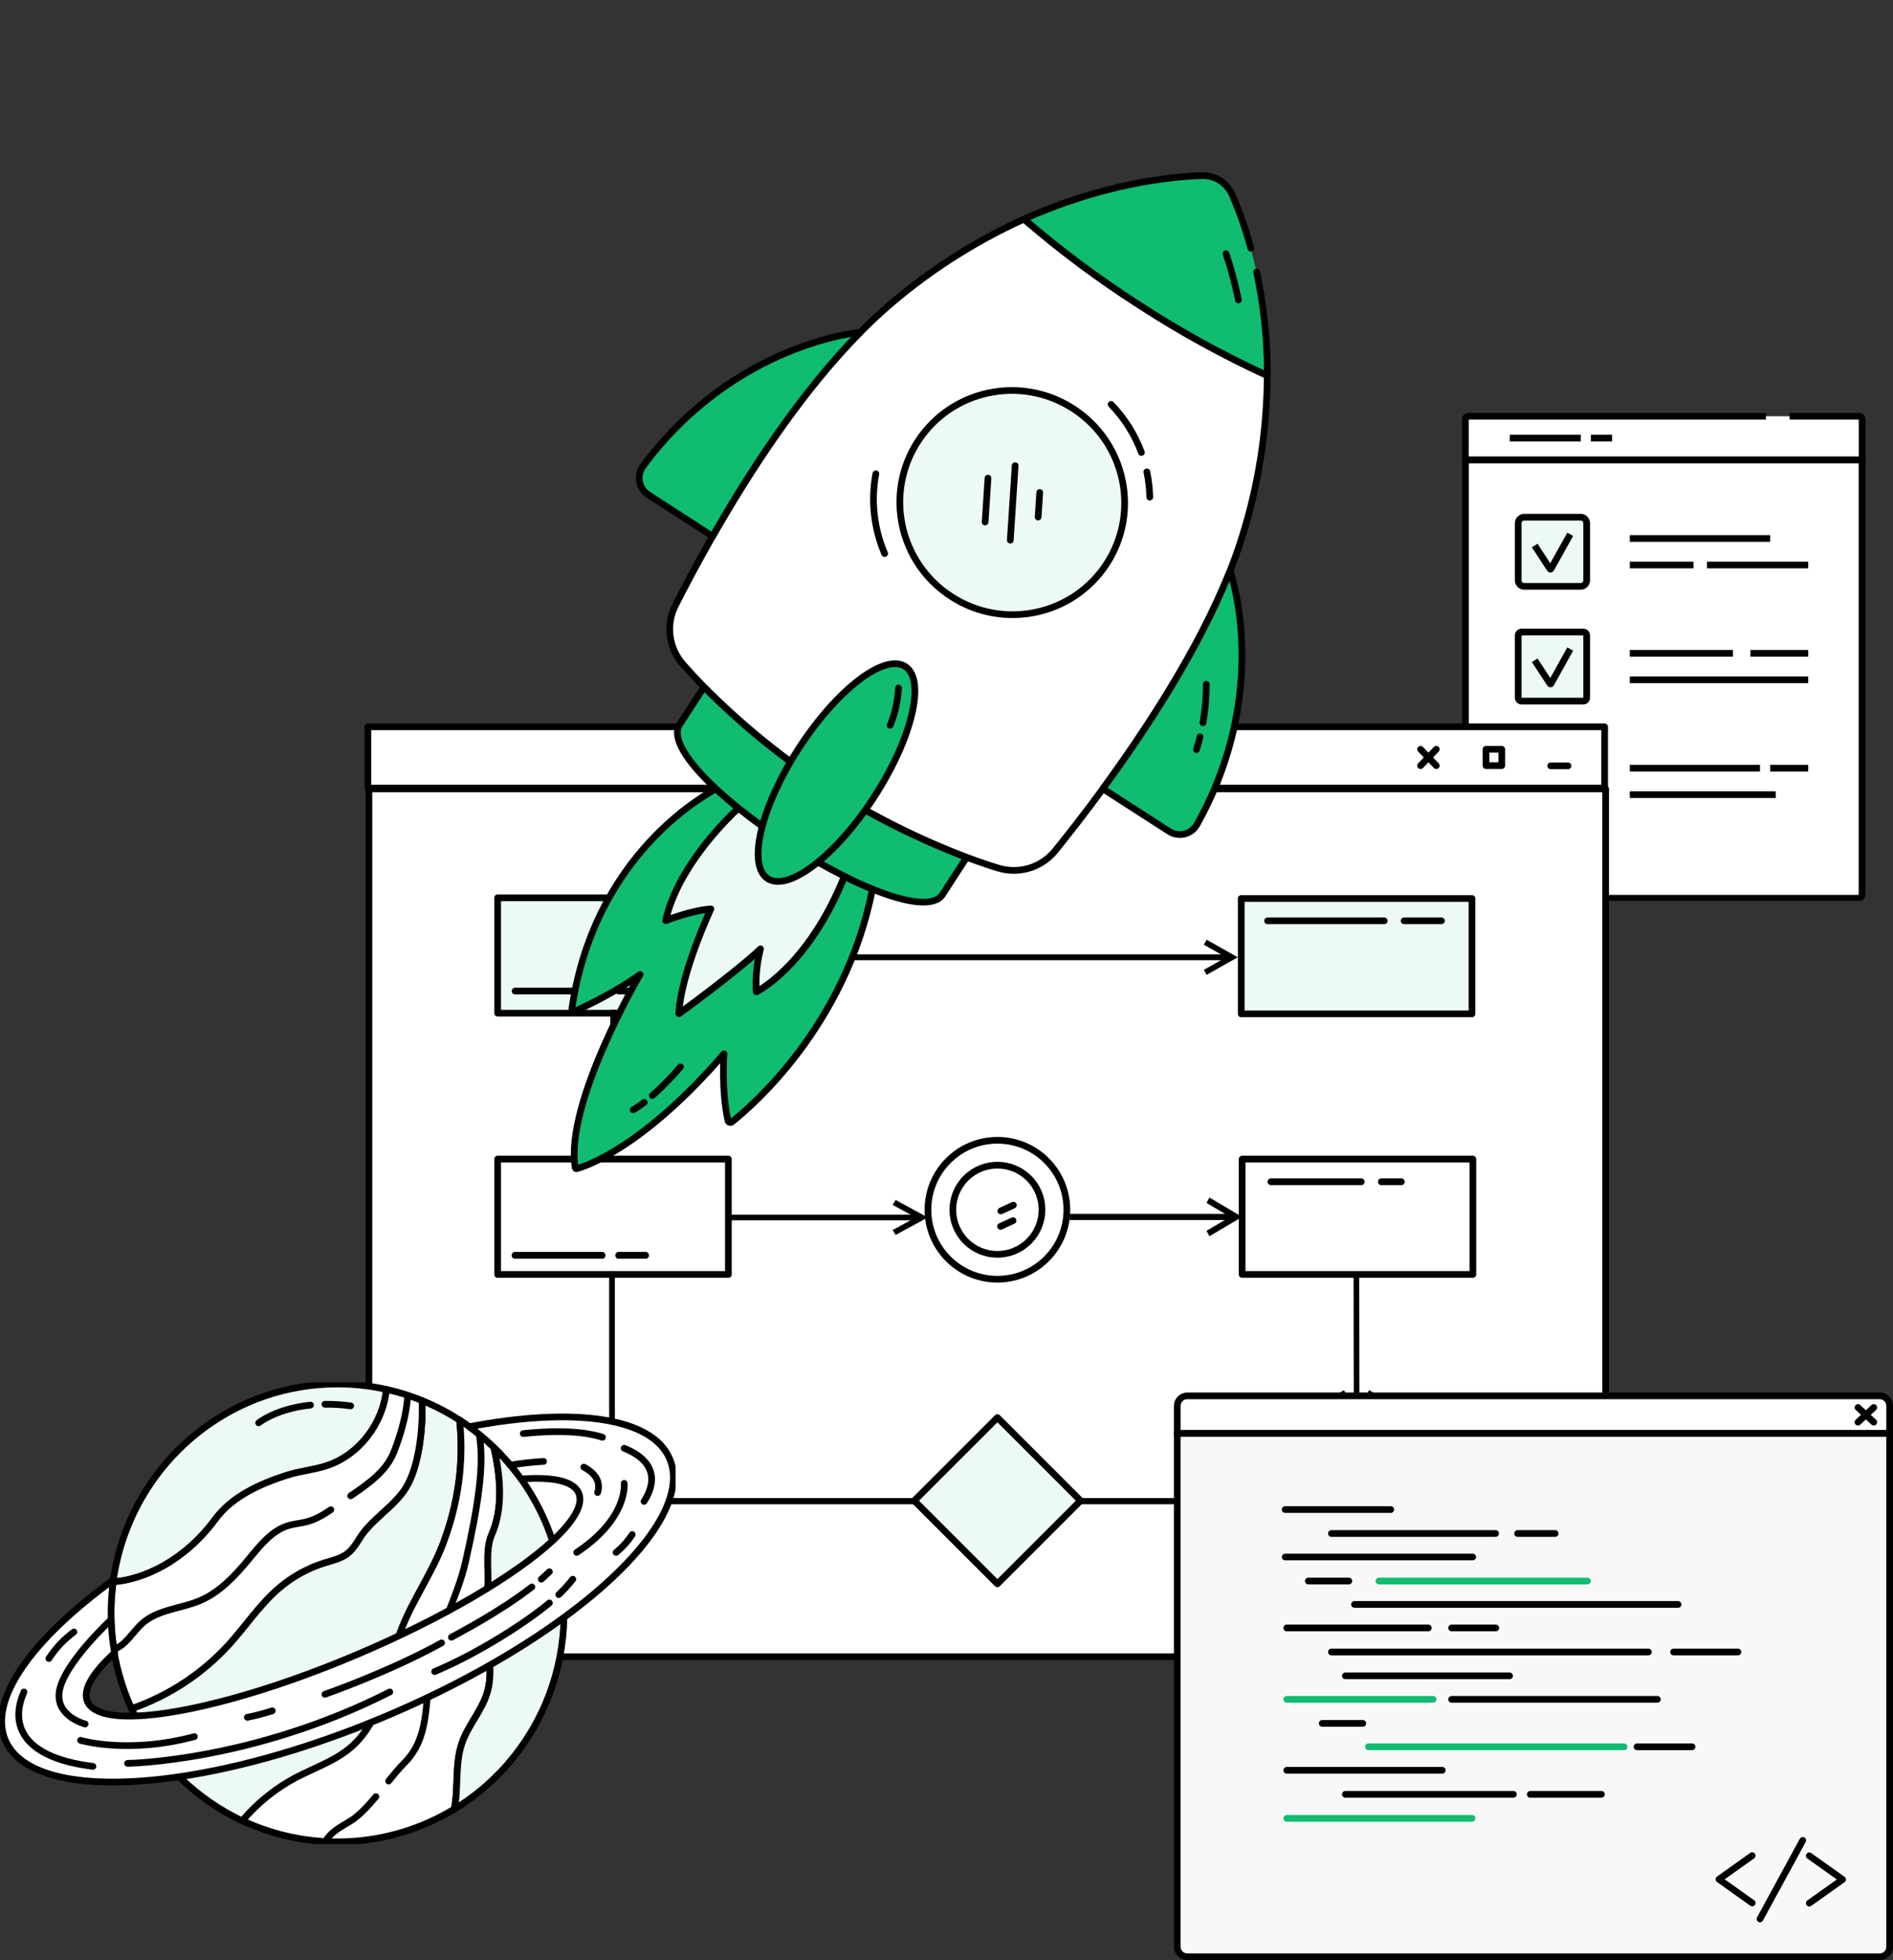 <svg width="566" height="586" viewBox="0 0 566 586" fill="none" xmlns="http://www.w3.org/2000/svg">
<rect x="0" y="0" width="566" height="586" fill="#333333" stroke="none"/>
<g clip-path="url(#clip0)">
<path d="M556.738 137.471V267.412C556.74 267.706 556.625 267.988 556.42 268.196C556.214 268.404 555.935 268.521 555.644 268.521H439.255C438.964 268.521 438.685 268.404 438.48 268.196C438.274 267.988 438.16 267.706 438.161 267.412V137.471H556.738Z" fill="white" stroke="black" stroke-width="2"/>
<path d="M472.628 154.613H455.719C454.735 154.613 453.937 155.418 453.937 156.411V173.478C453.937 174.472 454.735 175.277 455.719 175.277H472.628C473.612 175.277 474.41 174.472 474.41 173.478V156.411C474.41 155.418 473.612 154.613 472.628 154.613Z" fill="#ECFAF3" stroke="black" stroke-width="2" stroke-linecap="round" stroke-linejoin="round"/>
<path d="M458.862 163.086L463.451 170.081C463.479 170.132 463.532 170.163 463.589 170.163C463.647 170.163 463.7 170.132 463.728 170.081L469.49 159.724" stroke="black" stroke-width="2"/>
<path d="M473.398 188.932H454.949C454.39 188.932 453.937 189.389 453.937 189.953V208.574C453.937 209.139 454.39 209.596 454.949 209.596H473.398C473.957 209.596 474.41 209.139 474.41 208.574V189.953C474.41 189.389 473.957 188.932 473.398 188.932Z" fill="#ECFAF3" stroke="black" stroke-width="2" stroke-linecap="round" stroke-linejoin="round"/>
<path d="M458.862 197.385L463.451 204.38C463.479 204.431 463.532 204.462 463.589 204.462C463.647 204.462 463.7 204.431 463.728 204.38L469.49 194.023" stroke="black" stroke-width="2"/>
<path d="M473.464 223.255H454.883C454.36 223.255 453.937 223.683 453.937 224.21V242.965C453.937 243.492 454.36 243.92 454.883 243.92H473.464C473.986 243.92 474.41 243.492 474.41 242.965V224.21C474.41 223.683 473.986 223.255 473.464 223.255Z" fill="#ECFAF3" stroke="black" stroke-width="2" stroke-linecap="round" stroke-linejoin="round"/>
<path d="M458.996 231.729L463.579 238.724C463.609 238.772 463.662 238.801 463.718 238.801C463.774 238.801 463.827 238.772 463.857 238.724L469.623 228.362" stroke="black" stroke-width="2"/>
<path d="M535.077 124.441H555.867C556.106 124.442 556.335 124.54 556.503 124.713C556.67 124.885 556.762 125.118 556.758 125.36V137.451H438.14V125.38C438.133 125.135 438.223 124.898 438.391 124.721C438.559 124.544 438.79 124.443 439.032 124.441H527.999" fill="white"/>
<path d="M535.077 124.441H555.867C556.106 124.442 556.335 124.54 556.503 124.713C556.67 124.885 556.762 125.118 556.758 125.36V137.451H438.14V125.38C438.133 125.135 438.223 124.898 438.391 124.721C438.559 124.544 438.79 124.443 439.032 124.441H527.999" stroke="black" stroke-width="2"/>
<path d="M475.677 130.966H481.998" stroke="black" stroke-width="2"/>
<path d="M451.412 130.966H472.643" stroke="black" stroke-width="2"/>
<path d="M487.305 160.983H529.266" stroke="black" stroke-width="2"/>
<path d="M510.391 168.902H540.636" stroke="black" stroke-width="2"/>
<path d="M487.305 168.902H506.347" stroke="black" stroke-width="2"/>
<path d="M523.365 195.307H540.636" stroke="black" stroke-width="2"/>
<path d="M487.305 195.307H518.143" stroke="black" stroke-width="2"/>
<path d="M487.305 203.226H540.636" stroke="black" stroke-width="2"/>
<path d="M529.266 229.631H540.636" stroke="black" stroke-width="2"/>
<path d="M487.305 229.631H526.231" stroke="black" stroke-width="2"/>
<path d="M487.305 237.55H530.949" stroke="black" stroke-width="2"/>
</g>
<path d="M110.304 235.844H480.082V495.275H110.304V235.844Z" fill="white" stroke="black" stroke-width="2" stroke-linecap="round" stroke-linejoin="round"/>
<path d="M110 217.275H479.778V235.597H110V217.275Z" fill="white" stroke="black" stroke-width="2" stroke-linecap="round" stroke-linejoin="round"/>
<path d="M468.826 228.939H463.66" stroke="black" stroke-width="2" stroke-linecap="round" stroke-linejoin="round"/>
<path d="M444.314 223.987H449.018V228.882H444.314V223.987Z" stroke="black" stroke-width="2" stroke-linecap="round" stroke-linejoin="round"/>
<path d="M429.445 223.987L424.741 228.886" stroke="black" stroke-width="2" stroke-linecap="round" stroke-linejoin="round"/>
<path d="M429.445 228.886L424.741 223.987" stroke="black" stroke-width="2" stroke-linecap="round" stroke-linejoin="round"/>
<path d="M217.783 268.388H148.791V302.884H217.783V268.388Z" fill="#ECFAF3" stroke="black" stroke-width="2" stroke-linecap="round" stroke-linejoin="round"/>
<path d="M217.783 346.492H148.791V380.988H217.783V346.492Z" fill="white" stroke="black" stroke-width="2" stroke-linecap="round" stroke-linejoin="round"/>
<path d="M440.111 268.596H371.119V303.092H440.111V268.596Z" fill="#ECFAF3" stroke="black" stroke-width="2" stroke-linecap="round" stroke-linejoin="round"/>
<line x1="379" y1="275.275" x2="413.878" y2="275.275" stroke="black" stroke-width="2" stroke-linecap="round"/>
<line x1="419.829" y1="275.275" x2="431" y2="275.275" stroke="black" stroke-width="2" stroke-linecap="round"/>
<path d="M440.379 346.492H371.388V380.988H440.379V346.492Z" fill="white" stroke="black" stroke-width="2" stroke-linecap="round" stroke-linejoin="round"/>
<path d="M405.883 424.476L381.031 449.329L405.883 474.181L430.736 449.329L405.883 424.476Z" fill="white" stroke="black" stroke-width="2" stroke-linecap="round" stroke-linejoin="round"/>
<path d="M360.911 281.122L360.824 281.073L360.775 281.16L360.137 282.295L360.088 282.382L360.175 282.431L365.486 285.419L217.515 285.419H217.415V285.519V286.821V286.921L217.515 286.921L365.486 286.92L360.175 289.909L360.088 289.958L360.137 290.045L360.775 291.18L360.824 291.267L360.911 291.218L368.721 286.824L369.73 286.257L369.885 286.17L369.73 286.083L368.721 285.515L360.911 281.122Z" fill="black" stroke="black" stroke-width="0.2"/>
<path d="M267.902 358.9L267.816 358.854L267.768 358.937L267.107 360.072L267.055 360.161L267.146 360.21L272.641 363.197L217.515 363.198L217.415 363.198V363.298V364.599V364.699L217.515 364.699L272.641 364.699L267.146 367.687L267.055 367.736L267.107 367.825L267.768 368.959L267.816 369.043L267.902 368.997L275.984 364.604L277.028 364.036L277.189 363.948L277.028 363.861L275.984 363.293L267.902 358.9Z" fill="black" stroke="black" stroke-width="0.2"/>
<path d="M184.095 302.116L184.095 302.016H183.995H182.694H182.594L182.594 302.116L182.593 340.742L179.606 335.43L179.557 335.343L179.469 335.392L178.335 336.03L178.248 336.079L178.297 336.167L182.69 343.977L183.257 344.986L183.345 345.14L183.432 344.986L183.999 343.977L188.392 336.167L188.441 336.079L188.354 336.03L187.22 335.392L187.132 335.343L187.083 335.43L184.095 340.744L184.095 302.116Z" fill="black" stroke="black" stroke-width="0.2"/>
<path d="M183.756 380.275L183.756 380.175H183.656H182.344H182.244L182.244 380.275L182.243 445.707L179.227 441.189L179.179 441.118L179.101 441.154L177.957 441.696L177.852 441.746L177.917 441.842L182.345 448.474L182.917 449.33L183 449.455L183.083 449.33L183.655 448.474L188.083 441.842L188.147 441.746L188.043 441.696L186.899 441.154L186.821 441.118L186.773 441.189L183.755 445.709L183.756 380.275Z" fill="black" stroke="black" stroke-width="0.2"/>
<path d="M406.309 381.312L406.309 381.212L406.209 381.212L404.907 381.214L404.807 381.214L404.807 381.314L404.854 416.183L404.861 421.126L401.866 415.817L401.817 415.73L401.73 415.779L400.596 416.419L400.509 416.468L400.558 416.555L404.962 424.36L405.531 425.367L405.618 425.522L405.705 425.367L406.271 424.358L410.654 416.542L410.703 416.454L410.615 416.405L409.48 415.769L409.393 415.72L409.344 415.807L406.362 421.123L406.356 416.181L406.309 381.312Z" fill="black" stroke="black" stroke-width="0.2"/>
<path d="M372.717 443.189L372.627 443.136L372.578 443.228L371.903 444.486L371.857 444.57L371.94 444.619L377.597 447.953L181 447.953H180.9V448.053V449.497V449.597H181L377.598 449.596L371.94 452.931L371.857 452.98L371.903 453.064L372.578 454.322L372.627 454.414L372.717 454.361L380.983 449.49L382.051 448.861L382.197 448.775L382.051 448.689L380.983 448.06L372.717 443.189Z" fill="black" stroke="black" stroke-width="0.2"/>
<path d="M361.747 358.189L361.657 358.136L361.608 358.228L360.935 359.486L360.89 359.57L360.972 359.619L366.612 362.953L320 362.953L319.9 362.953V363.053V364.497V364.597L320 364.597L366.612 364.596L360.972 367.931L360.89 367.98L360.935 368.064L361.608 369.322L361.657 369.414L361.747 369.361L369.987 364.49L371.051 363.861L371.196 363.775L371.051 363.689L369.987 363.06L361.747 358.189Z" fill="black" stroke="black" stroke-width="0.2"/>
<path d="M298.223 423.771L273.37 448.623L298.223 473.476L323.075 448.623L298.223 423.771Z" fill="#ECFAF3" stroke="black" stroke-width="2" stroke-linecap="round" stroke-linejoin="round"/>
<g clip-path="url(#clip1)">
<path d="M132.514 461.394C128.46 472.178 121.069 481.33 118.27 492.516C115.592 503.253 113.331 515.063 105.032 522.289C100.225 526.477 94.004 528.512 88.377 531.474C82.311 534.698 76.909 539.063 72.462 544.335C71.563 543.915 70.677 543.475 69.803 543.015C57.127 536.372 46.839 525.867 40.397 512.986C40.032 512.257 39.681 511.515 39.339 510.772C50.512 506.911 60.554 500.292 68.553 491.513C73.552 485.986 77.704 479.631 83.359 474.786C87.412 471.313 92.124 468.714 97.206 467.148C99.466 466.453 101.854 465.932 103.759 464.508C105.364 463.301 106.464 461.55 107.532 459.838C111.089 454.102 117.778 450.501 121.341 444.771C124.964 438.956 126.527 428.162 126.19 418.679C130.109 420.274 133.871 422.238 137.424 424.547C138.361 433.623 138.164 446.38 132.514 461.394Z" fill="#ECFAF3" stroke="black" stroke-width="2" stroke-linecap="round" stroke-linejoin="round"/>
<path d="M146.997 458.73C144.703 463.935 146.669 471.639 145.452 477.185C143.383 486.648 148.425 496.794 145.621 506.049C144.001 511.401 139.957 515.707 138.131 520.988C135.936 527.286 137.097 534.275 135.819 540.81C116.574 552.496 92.856 553.8 72.471 544.292C76.918 539.021 82.32 534.656 88.386 531.431C94.004 528.469 100.234 526.434 105.041 522.247C113.341 515.021 115.602 503.21 118.279 492.473C121.088 481.287 128.47 472.126 132.523 461.352C138.173 446.337 138.37 433.58 137.424 424.504C138.403 425.134 139.358 425.791 140.298 426.473C140.837 426.861 141.366 427.254 141.89 427.656C143.888 429.198 145.803 430.849 147.624 432.601C149.843 441.984 150.269 451.301 146.997 458.73Z" fill="white" stroke="black" stroke-width="2" stroke-linecap="round" stroke-linejoin="round"/>
<path d="M115.531 415.339C114.572 425.545 107.316 435.038 97.603 438.194C93.77 439.438 89.688 439.769 85.845 441C77.836 443.56 69.396 447.341 64.378 454.15C55.184 466.628 43.014 472.207 33.806 472.897L33.891 472.287C34.805 465.91 36.61 459.697 39.25 453.833C46.613 437.529 59.988 424.78 76.52 418.306C76.815 418.187 77.115 418.074 77.414 417.965C78.575 417.53 79.755 417.123 80.948 416.754C81.552 416.569 82.151 416.384 82.76 416.219C93.449 413.237 104.696 412.935 115.527 415.339H115.531Z" fill="#ECFAF3" stroke="black" stroke-width="2" stroke-linecap="round" stroke-linejoin="round"/>
<path d="M121.341 444.771C117.774 450.501 111.085 454.102 107.518 459.837C106.45 461.55 105.35 463.301 103.745 464.508C101.872 465.927 99.462 466.453 97.191 467.148C92.109 468.714 87.398 471.313 83.345 474.785C77.691 479.631 73.515 485.986 68.539 491.513C60.54 500.291 50.498 506.911 39.325 510.772C36.906 505.47 35.175 499.875 34.176 494.125C32.969 487.111 32.844 479.95 33.806 472.897C43.023 472.207 55.194 466.628 64.387 454.15C69.382 447.34 77.836 443.56 85.845 441C89.688 439.769 93.77 439.438 97.603 438.194C107.316 435.038 114.572 425.545 115.531 415.339C119.172 416.149 122.739 417.266 126.195 418.679C126.532 428.162 124.968 438.956 121.341 444.771Z" fill="white" stroke="black" stroke-width="2" stroke-linecap="round" stroke-linejoin="round"/>
<path d="M168.619 482.196C168.619 482.636 168.619 483.081 168.619 483.525C168.336 499.597 162.441 515.05 151.978 527.153V527.182C151.275 527.989 150.559 528.778 149.829 529.548L149.543 529.836C145.468 534.085 140.866 537.783 135.852 540.838C137.129 534.303 135.969 527.314 138.164 521.016C140.004 515.735 144.048 511.429 145.654 506.078C148.462 496.803 143.416 486.677 145.485 477.213C146.702 471.644 144.736 463.964 147.03 458.759C150.306 451.33 149.876 442.012 147.648 432.672C161.058 445.575 168.64 463.48 168.619 482.196Z" fill="#ECFAF3" stroke="black" stroke-width="2" stroke-linecap="round" stroke-linejoin="round"/>
<path d="M97.149 419.796C99.725 419.769 102.3 419.927 104.854 420.269" stroke="black" stroke-width="2" stroke-linecap="round" stroke-linejoin="round"/>
<path d="M77.339 425.351C77.339 425.351 82.531 421.116 92.838 420.042" stroke="black" stroke-width="2" stroke-linecap="round" stroke-linejoin="round"/>
<path d="M116.192 532.434C117.825 530.423 119.375 528.549 120.779 527.144C128.563 519.351 126.864 509.636 128.793 498.724C130.82 487.368 136.694 477.951 139.231 466.703C143.009 449.943 144.848 437.806 143.285 428.82" stroke="black" stroke-width="2" stroke-linecap="round" stroke-linejoin="round"/>
<path d="M97.154 550.643C99.195 547.411 101.367 546.507 104.854 544.335C107.307 542.816 109.886 540.076 112.391 537.095" stroke="black" stroke-width="2" stroke-linecap="round" stroke-linejoin="round"/>
<path d="M104.854 447.17C110.125 443.574 115.517 439.826 117.783 434.049C120.479 427.164 121.612 421.67 121.916 417.123" stroke="black" stroke-width="2" stroke-linecap="round" stroke-linejoin="round"/>
<path d="M34.026 493.032C37.593 491.929 39.672 487.827 42.588 485.252C47.269 481.088 54.169 480.918 59.907 478.443C65.824 475.897 70.379 470.957 74.498 465.96C77.845 461.896 81.37 457.443 86.397 456C88.087 455.527 89.861 455.389 91.546 454.963C94.219 454.292 96.634 452.891 98.923 451.315" stroke="black" stroke-width="2" stroke-linecap="round" stroke-linejoin="round"/>
<path d="M168.618 483.525C154.416 493.935 136.32 504.156 115.878 512.839C93.634 522.28 71.994 528.455 53.584 531.142C26.593 535.112 6.526 531.677 1.625 520.292C-3.604 508.169 9.582 489.932 33.923 472.287C32.883 479.537 32.992 486.909 34.246 494.125C27.721 500.063 24.646 505.178 26.144 508.652C27.548 511.86 32.645 513.242 40.397 512.986C55.376 512.489 80.209 505.888 106.942 494.532C132.739 483.582 154.098 470.872 165.187 460.632C171.53 454.779 174.507 449.749 173.028 446.314C171.474 442.713 165.225 441.411 155.825 442.145C151.905 436.66 147.206 431.789 141.881 427.689C141.356 427.287 140.827 426.894 140.289 426.506C171.24 420.605 194.818 423.539 200.206 436.017C205.378 448.036 192.491 466.031 168.618 483.525Z" fill="white" stroke="black" stroke-width="2" stroke-linecap="round" stroke-linejoin="round"/>
<path d="M186.626 432.941C189.992 434.294 192.416 436.055 193.732 438.231C195.567 441.284 195.071 444.889 192.571 448.831" stroke="black" stroke-width="2" stroke-linecap="round" stroke-linejoin="round"/>
<path d="M164.265 479.191C157.014 485.257 142.456 494.484 129.953 499.703" stroke="black" stroke-width="2" stroke-linecap="round" stroke-linejoin="round"/>
<path d="M171.268 472.088C169.978 473.729 168.57 475.271 167.055 476.702" stroke="black" stroke-width="2" stroke-linecap="round" stroke-linejoin="round"/>
<path d="M162.533 436.878C159.199 437.072 155.877 437.442 152.581 437.985" stroke="black" stroke-width="2" stroke-linecap="round" stroke-linejoin="round"/>
<path d="M178.678 446.186C179.088 444.967 179.054 443.64 178.584 442.443C177.985 441.023 176.576 439.642 174.559 438.577" stroke="black" stroke-width="2" stroke-linecap="round" stroke-linejoin="round"/>
<path d="M156.448 428.555C162.065 427.973 172.457 427.22 180.148 429.662" stroke="black" stroke-width="2" stroke-linecap="round" stroke-linejoin="round"/>
<path d="M27.796 528.038C16.974 526.723 9.465 523.283 6.732 517.628C5.051 514.179 5.276 510.171 7.158 505.798" stroke="black" stroke-width="2" stroke-linecap="round" stroke-linejoin="round"/>
<path d="M33.207 484.211C33.207 484.211 18.869 497.418 17.708 505.798C16.688 513.152 25.455 515.376 25.455 515.376" stroke="black" stroke-width="2" stroke-linecap="round" stroke-linejoin="round"/>
<path d="M38.136 527.144C38.136 527.144 75.364 526.671 116.552 505.798" stroke="black" stroke-width="2" stroke-linecap="round" stroke-linejoin="round"/>
<path d="M24.079 520.259C24.079 520.259 38.122 524.48 58.124 519.147" stroke="black" stroke-width="2" stroke-linecap="round" stroke-linejoin="round"/>
<path d="M186.626 443.432C186.626 443.432 187.941 453.757 172.438 464.082" stroke="black" stroke-width="2" stroke-linecap="round" stroke-linejoin="round"/>
<path d="M161.836 472.088C162.688 471.345 163.502 470.602 164.265 469.855" stroke="black" stroke-width="2" stroke-linecap="round" stroke-linejoin="round"/>
<path d="M134.967 489.445C136.437 488.579 149.3 481.992 159.022 474.397" stroke="black" stroke-width="2" stroke-linecap="round" stroke-linejoin="round"/>
<path d="M97.154 506.494C97.154 506.494 116.397 499.793 132.027 491.125" stroke="black" stroke-width="2" stroke-linecap="round" stroke-linejoin="round"/>
<path d="M73.941 513.374C76.467 512.881 78.96 512.229 81.407 511.425" stroke="black" stroke-width="2" stroke-linecap="round" stroke-linejoin="round"/>
<path d="M14.614 495.804C16.614 492.721 19.152 490.03 22.104 487.864" stroke="black" stroke-width="2" stroke-linecap="round" stroke-linejoin="round"/>
<path d="M189.041 458.73C187.71 460.752 186.081 462.557 184.211 464.082" stroke="black" stroke-width="2" stroke-linecap="round" stroke-linejoin="round"/>
</g>
<path d="M283.538 376.33C291.648 384.44 304.797 384.44 312.908 376.33C321.018 368.22 321.018 355.07 312.908 346.96C304.797 338.85 291.648 338.85 283.538 346.96C275.427 355.07 275.427 368.22 283.538 376.33Z" fill="white" stroke="black" stroke-width="2" stroke-linecap="round" stroke-linejoin="round"/>
<path d="M288.796 371.071C294.002 376.277 302.443 376.277 307.649 371.071C312.855 365.865 312.855 357.425 307.649 352.219C302.443 347.013 294.002 347.013 288.796 352.219C283.59 357.425 283.59 365.865 288.796 371.071Z" fill="white" stroke="black" stroke-width="2" stroke-linecap="round" stroke-linejoin="round"/>
<line x1="154" y1="375.275" x2="180" y2="375.275" stroke="black" stroke-width="2" stroke-linecap="round"/>
<line x1="185" y1="375.275" x2="193" y2="375.275" stroke="black" stroke-width="2" stroke-linecap="round"/>
<line x1="154" y1="375.275" x2="180" y2="375.275" stroke="black" stroke-width="2" stroke-linecap="round"/>
<line x1="185" y1="375.275" x2="193" y2="375.275" stroke="black" stroke-width="2" stroke-linecap="round"/>
<line x1="299.255" y1="361.998" x2="303" y2="360.275" stroke="black" stroke-width="2" stroke-linecap="round"/>
<line x1="299.154" y1="366.624" x2="302.899" y2="364.901" stroke="black" stroke-width="2" stroke-linecap="round"/>
<line x1="154" y1="296.275" x2="180" y2="296.275" stroke="black" stroke-width="2" stroke-linecap="round"/>
<line x1="185" y1="296.275" x2="193" y2="296.275" stroke="black" stroke-width="2" stroke-linecap="round"/>
<line x1="380" y1="353.275" x2="407" y2="353.275" stroke="black" stroke-width="2" stroke-linecap="round"/>
<line x1="413" y1="353.275" x2="419" y2="353.275" stroke="black" stroke-width="2" stroke-linecap="round"/>
<path d="M565 420.269V428.515H352V420.269C352 418.615 353.344 417.275 354.998 417.275H562.002C563.656 417.275 565 418.615 565 420.269Z" fill="white" stroke="black" stroke-width="2" stroke-linecap="round" stroke-linejoin="round"/>
<path d="M565 428.519V581.976C565 582.215 564.972 582.454 564.917 582.688C564.58 584.023 563.379 584.959 562.002 584.959H354.998C353.343 584.957 352 583.616 352 581.961V428.519H565Z" fill="#F8F8F8" stroke="black" stroke-width="2" stroke-linecap="round" stroke-linejoin="round"/>
<path d="M555.529 420.75L560.257 425.153" stroke="black" stroke-width="2" stroke-linecap="round" stroke-linejoin="round"/>
<path d="M560.257 420.75L555.529 425.153" stroke="black" stroke-width="2" stroke-linecap="round" stroke-linejoin="round"/>
<path d="M384.262 451.263H415.83" stroke="black" stroke-width="2" stroke-linecap="round" stroke-linejoin="round"/>
<path d="M453.757 458.424H464.978" stroke="black" stroke-width="2" stroke-linecap="round" stroke-linejoin="round"/>
<path d="M398.081 458.424H447.179" stroke="black" stroke-width="2" stroke-linecap="round" stroke-linejoin="round"/>
<path d="M384.262 465.449H440.332" stroke="black" stroke-width="2" stroke-linecap="round" stroke-linejoin="round"/>
<path d="M412.295 472.637H474.655" stroke="#10BC70" stroke-width="2" stroke-linecap="round" stroke-linejoin="round"/>
<path d="M391.173 472.637H403.303" stroke="black" stroke-width="2" stroke-linecap="round" stroke-linejoin="round"/>
<path d="M404.989 479.631H501.745" stroke="black" stroke-width="2" stroke-linecap="round" stroke-linejoin="round"/>
<path d="M434.019 486.656H447.24" stroke="black" stroke-width="2" stroke-linecap="round" stroke-linejoin="round"/>
<path d="M384.739 486.656H427.054" stroke="black" stroke-width="2" stroke-linecap="round" stroke-linejoin="round"/>
<path d="M500.389 493.844H519.638" stroke="black" stroke-width="2" stroke-linecap="round" stroke-linejoin="round"/>
<path d="M398.081 493.844H492.867" stroke="black" stroke-width="2" stroke-linecap="round" stroke-linejoin="round"/>
<path d="M402.253 500.978H451.351" stroke="black" stroke-width="2" stroke-linecap="round" stroke-linejoin="round"/>
<path d="M434.019 508.003H495.553" stroke="black" stroke-width="2" stroke-linecap="round" stroke-linejoin="round"/>
<path d="M384.739 508.003H428.502" stroke="#10BC70" stroke-width="2" stroke-linecap="round" stroke-linejoin="round"/>
<path d="M395.345 515.191H407.479" stroke="black" stroke-width="2" stroke-linecap="round" stroke-linejoin="round"/>
<path d="M489.453 522.189H505.917" stroke="black" stroke-width="2" stroke-linecap="round" stroke-linejoin="round"/>
<path d="M409.165 522.189H485.584" stroke="#10BC70" stroke-width="2" stroke-linecap="round" stroke-linejoin="round"/>
<path d="M384.739 529.21H431.23" stroke="black" stroke-width="2" stroke-linecap="round" stroke-linejoin="round"/>
<path d="M457.539 536.398H478.831" stroke="black" stroke-width="2" stroke-linecap="round" stroke-linejoin="round"/>
<path d="M402.253 536.398H452.496" stroke="black" stroke-width="2" stroke-linecap="round" stroke-linejoin="round"/>
<path d="M384.739 543.581H440.146" stroke="#10BC70" stroke-width="2" stroke-linecap="round" stroke-linejoin="round"/>
<path d="M523.902 554.717L513.948 561.795L523.902 568.876" stroke="black" stroke-width="2" stroke-linecap="round" stroke-linejoin="round"/>
<path d="M540.969 554.774L550.928 561.855L540.969 568.933" stroke="black" stroke-width="2" stroke-linecap="round" stroke-linejoin="round"/>
<path d="M526.235 573.651L539.013 550.169" stroke="black" stroke-width="2" stroke-linecap="round" stroke-linejoin="round"/>
<path d="M217.634 334.919C215.63 325.701 216.473 315.021 216.473 315.021C192.328 343 175.225 348.595 172.45 349.361C172.348 349.389 172.238 349.372 172.149 349.315C172.06 349.257 171.999 349.164 171.984 349.059C168.785 329.77 191.373 291.314 191.373 291.314C184.792 296.177 175.31 300.713 172.023 302.269C171.78 302.377 171.498 302.344 171.286 302.184C171.073 302.024 170.965 301.762 171.002 301.5C177.349 258.288 206.852 239.757 214.087 235.815C216.117 237.712 218.378 239.65 220.834 241.627C215.644 246.499 202.545 259.984 199.066 275.225C199.066 275.225 206.673 272.183 212.585 271.775C212.585 271.775 203.526 291.186 203.032 303.03C203.032 303.03 220.095 290.67 227.425 283.707C226.356 287.874 225.945 292.185 226.204 296.483C226.204 296.483 241.715 288.921 252.521 261.974C255.425 263.449 258.227 264.723 260.865 265.794C252.789 306.89 224.379 331.015 218.881 335.359C218.679 335.552 218.386 335.614 218.123 335.521C217.86 335.428 217.67 335.195 217.634 334.919Z" fill="#10BC70" stroke="black" stroke-width="2" stroke-linecap="round" stroke-linejoin="round"/>
<path d="M226.143 296.461C225.887 292.15 226.306 287.828 227.385 283.65C220.056 290.613 202.993 302.974 202.993 302.974C203.498 291.112 212.546 271.719 212.546 271.719C206.645 272.11 199.027 275.169 199.027 275.169C202.523 259.939 215.622 246.454 220.795 241.571C225.606 245.407 230.61 248.995 235.787 252.321C241.172 255.81 246.743 259.004 252.475 261.889C241.653 288.899 226.143 296.461 226.143 296.461Z" fill="#ECFAF3" stroke="black" stroke-width="2" stroke-linecap="round" stroke-linejoin="round"/>
<path d="M195.058 327.514C198.057 324.852 200.863 321.981 203.455 318.923" stroke="black" stroke-width="2" stroke-linecap="round" stroke-linejoin="round"/>
<path d="M189.315 331.786C190.473 331.124 191.577 330.37 192.614 329.531" stroke="black" stroke-width="2" stroke-linecap="round" stroke-linejoin="round"/>
<path d="M289.017 256.299L281.816 267.412C279.413 271.123 271.411 270.106 260.827 265.775C258.19 264.704 255.367 263.464 252.486 261.955C246.755 259.07 241.185 255.877 235.801 252.389C230.621 249.049 225.615 245.447 220.803 241.598C218.391 239.649 216.087 237.685 214.057 235.788C205.234 227.587 200.73 220.435 203.217 216.595L210.49 205.37C221.678 216.604 234.009 226.645 247.282 235.33C260.438 243.731 274.424 250.758 289.017 256.299Z" fill="#10BC70" stroke="black" stroke-width="2" stroke-linecap="round" stroke-linejoin="round"/>
<path d="M329.77 235.782C324.223 243.361 319.229 249.688 315.482 254.335C311.392 259.37 304.635 261.409 298.41 259.486C295.73 258.668 292.599 257.62 289.082 256.297C274.463 250.756 260.456 243.717 247.287 235.291C234.004 226.615 221.67 216.571 210.487 205.327C208.049 202.849 205.971 200.592 204.236 198.618C199.927 193.737 199.024 186.742 201.955 180.958C204.623 175.687 208.407 168.504 213.057 160.345C223.864 141.358 239.48 117.143 257.19 99.339C259.32 97.206 261.457 95.174 263.604 93.222C276.294 81.889 290.642 72.547 306.158 65.516C316.918 74.797 328.322 83.308 340.283 90.985C352.612 99.026 365.519 106.146 378.897 112.287C378.826 128.784 376.25 145.167 371.257 160.877C370.204 164.243 368.969 167.662 367.597 171.102C358.356 194.234 342.608 218.218 329.77 235.782Z" fill="white" stroke="black" stroke-width="2" stroke-linecap="round" stroke-linejoin="round"/>
<path d="M257.217 99.347C239.539 117.174 223.882 141.341 213.065 160.324L193.892 147.932C192.494 147.031 191.529 145.597 191.225 143.967C190.921 142.338 191.306 140.658 192.288 139.325C219.694 102.434 257.217 99.347 257.217 99.347Z" fill="#10BC70" stroke="black" stroke-width="2" stroke-linecap="round" stroke-linejoin="round"/>
<path d="M375.722 81.295C377.898 91.478 378.975 101.861 378.933 112.264C365.556 106.124 352.651 99.005 340.324 90.965C328.364 83.289 316.962 74.779 306.203 65.499C329.677 54.946 349.618 52.834 359.317 52.498C363.234 52.361 366.844 54.632 368.413 58.219C370.657 63.403 372.521 68.742 373.99 74.192" fill="#10BC70"/>
<path d="M375.722 81.295C377.898 91.478 378.975 101.861 378.933 112.264C365.556 106.124 352.651 99.005 340.324 90.965C328.364 83.289 316.962 74.779 306.203 65.499C329.677 54.946 349.618 52.834 359.317 52.498C363.234 52.361 366.844 54.632 368.413 58.219C370.657 63.403 372.521 68.742 373.99 74.192" stroke="black" stroke-width="2" stroke-linecap="round" stroke-linejoin="round"/>
<path d="M366.58 75.826C368.11 80.361 369.348 84.988 370.286 89.678" stroke="black" stroke-width="2" stroke-linecap="round" stroke-linejoin="round"/>
<path d="M329.743 235.776C342.617 218.233 358.366 194.247 367.613 171.105L367.837 170.872C367.837 170.872 380.422 206.407 357.832 246.57C357.033 247.958 355.695 248.956 354.132 249.329C352.57 249.703 350.92 249.418 349.569 248.542L329.743 235.776Z" fill="#10BC70" stroke="black" stroke-width="2" stroke-linecap="round" stroke-linejoin="round"/>
<path d="M358.795 220.306C358.493 221.549 358.136 222.818 357.746 224.101" stroke="black" stroke-width="2" stroke-linecap="round" stroke-linejoin="round"/>
<path d="M360.687 204.547C360.692 208.417 360.355 212.278 359.681 216.086" stroke="black" stroke-width="2" stroke-linecap="round" stroke-linejoin="round"/>
<path d="M229.56 262.68C235.78 266.701 250.024 255.759 261.373 238.241C272.723 220.723 276.882 203.262 270.662 199.242C264.442 195.222 250.199 206.164 238.849 223.682C227.499 241.2 223.34 258.66 229.56 262.68Z" fill="#10BC70" stroke="black" stroke-width="2" stroke-linecap="round" stroke-linejoin="round"/>
<path d="M268.647 205.676C268.458 209.512 267.613 213.286 266.147 216.834" stroke="black" stroke-width="2" stroke-linecap="round" stroke-linejoin="round"/>
<path d="M284.452 178.344C300.053 188.427 320.85 184.021 330.905 168.503C340.959 152.985 336.463 132.231 320.863 122.148C305.263 112.065 284.465 116.471 274.411 131.989C264.356 147.507 268.852 168.261 284.452 178.344Z" fill="#ECFAF3" stroke="black" stroke-width="2" stroke-linecap="round" stroke-linejoin="round"/>
<path d="M295.407 142.927L294.551 156.049" stroke="black" stroke-width="2" stroke-linecap="round" stroke-linejoin="round"/>
<path d="M303.526 139.203L302.074 161.472" stroke="black" stroke-width="2" stroke-linecap="round" stroke-linejoin="round"/>
<path d="M310.875 147.22L310.403 154.569" stroke="black" stroke-width="2" stroke-linecap="round" stroke-linejoin="round"/>
<path d="M342.905 141.056C343.43 143.545 343.722 146.075 343.777 148.616" stroke="black" stroke-width="2" stroke-linecap="round" stroke-linejoin="round"/>
<path d="M332.221 120.887C336.209 125.004 339.294 129.904 341.278 135.271" stroke="black" stroke-width="2" stroke-linecap="round" stroke-linejoin="round"/>
<path d="M264.511 165.497C261.285 157.967 260.369 149.66 261.88 141.627" stroke="black" stroke-width="2" stroke-linecap="round" stroke-linejoin="round"/>
<defs>
<clipPath id="clip0">
<rect width="121" height="146" fill="white" transform="translate(437 123.275)"/>
</clipPath>
<clipPath id="clip1">
<rect width="202" height="138" fill="white" transform="translate(0 413.275)"/>
</clipPath>
</defs>
</svg>
